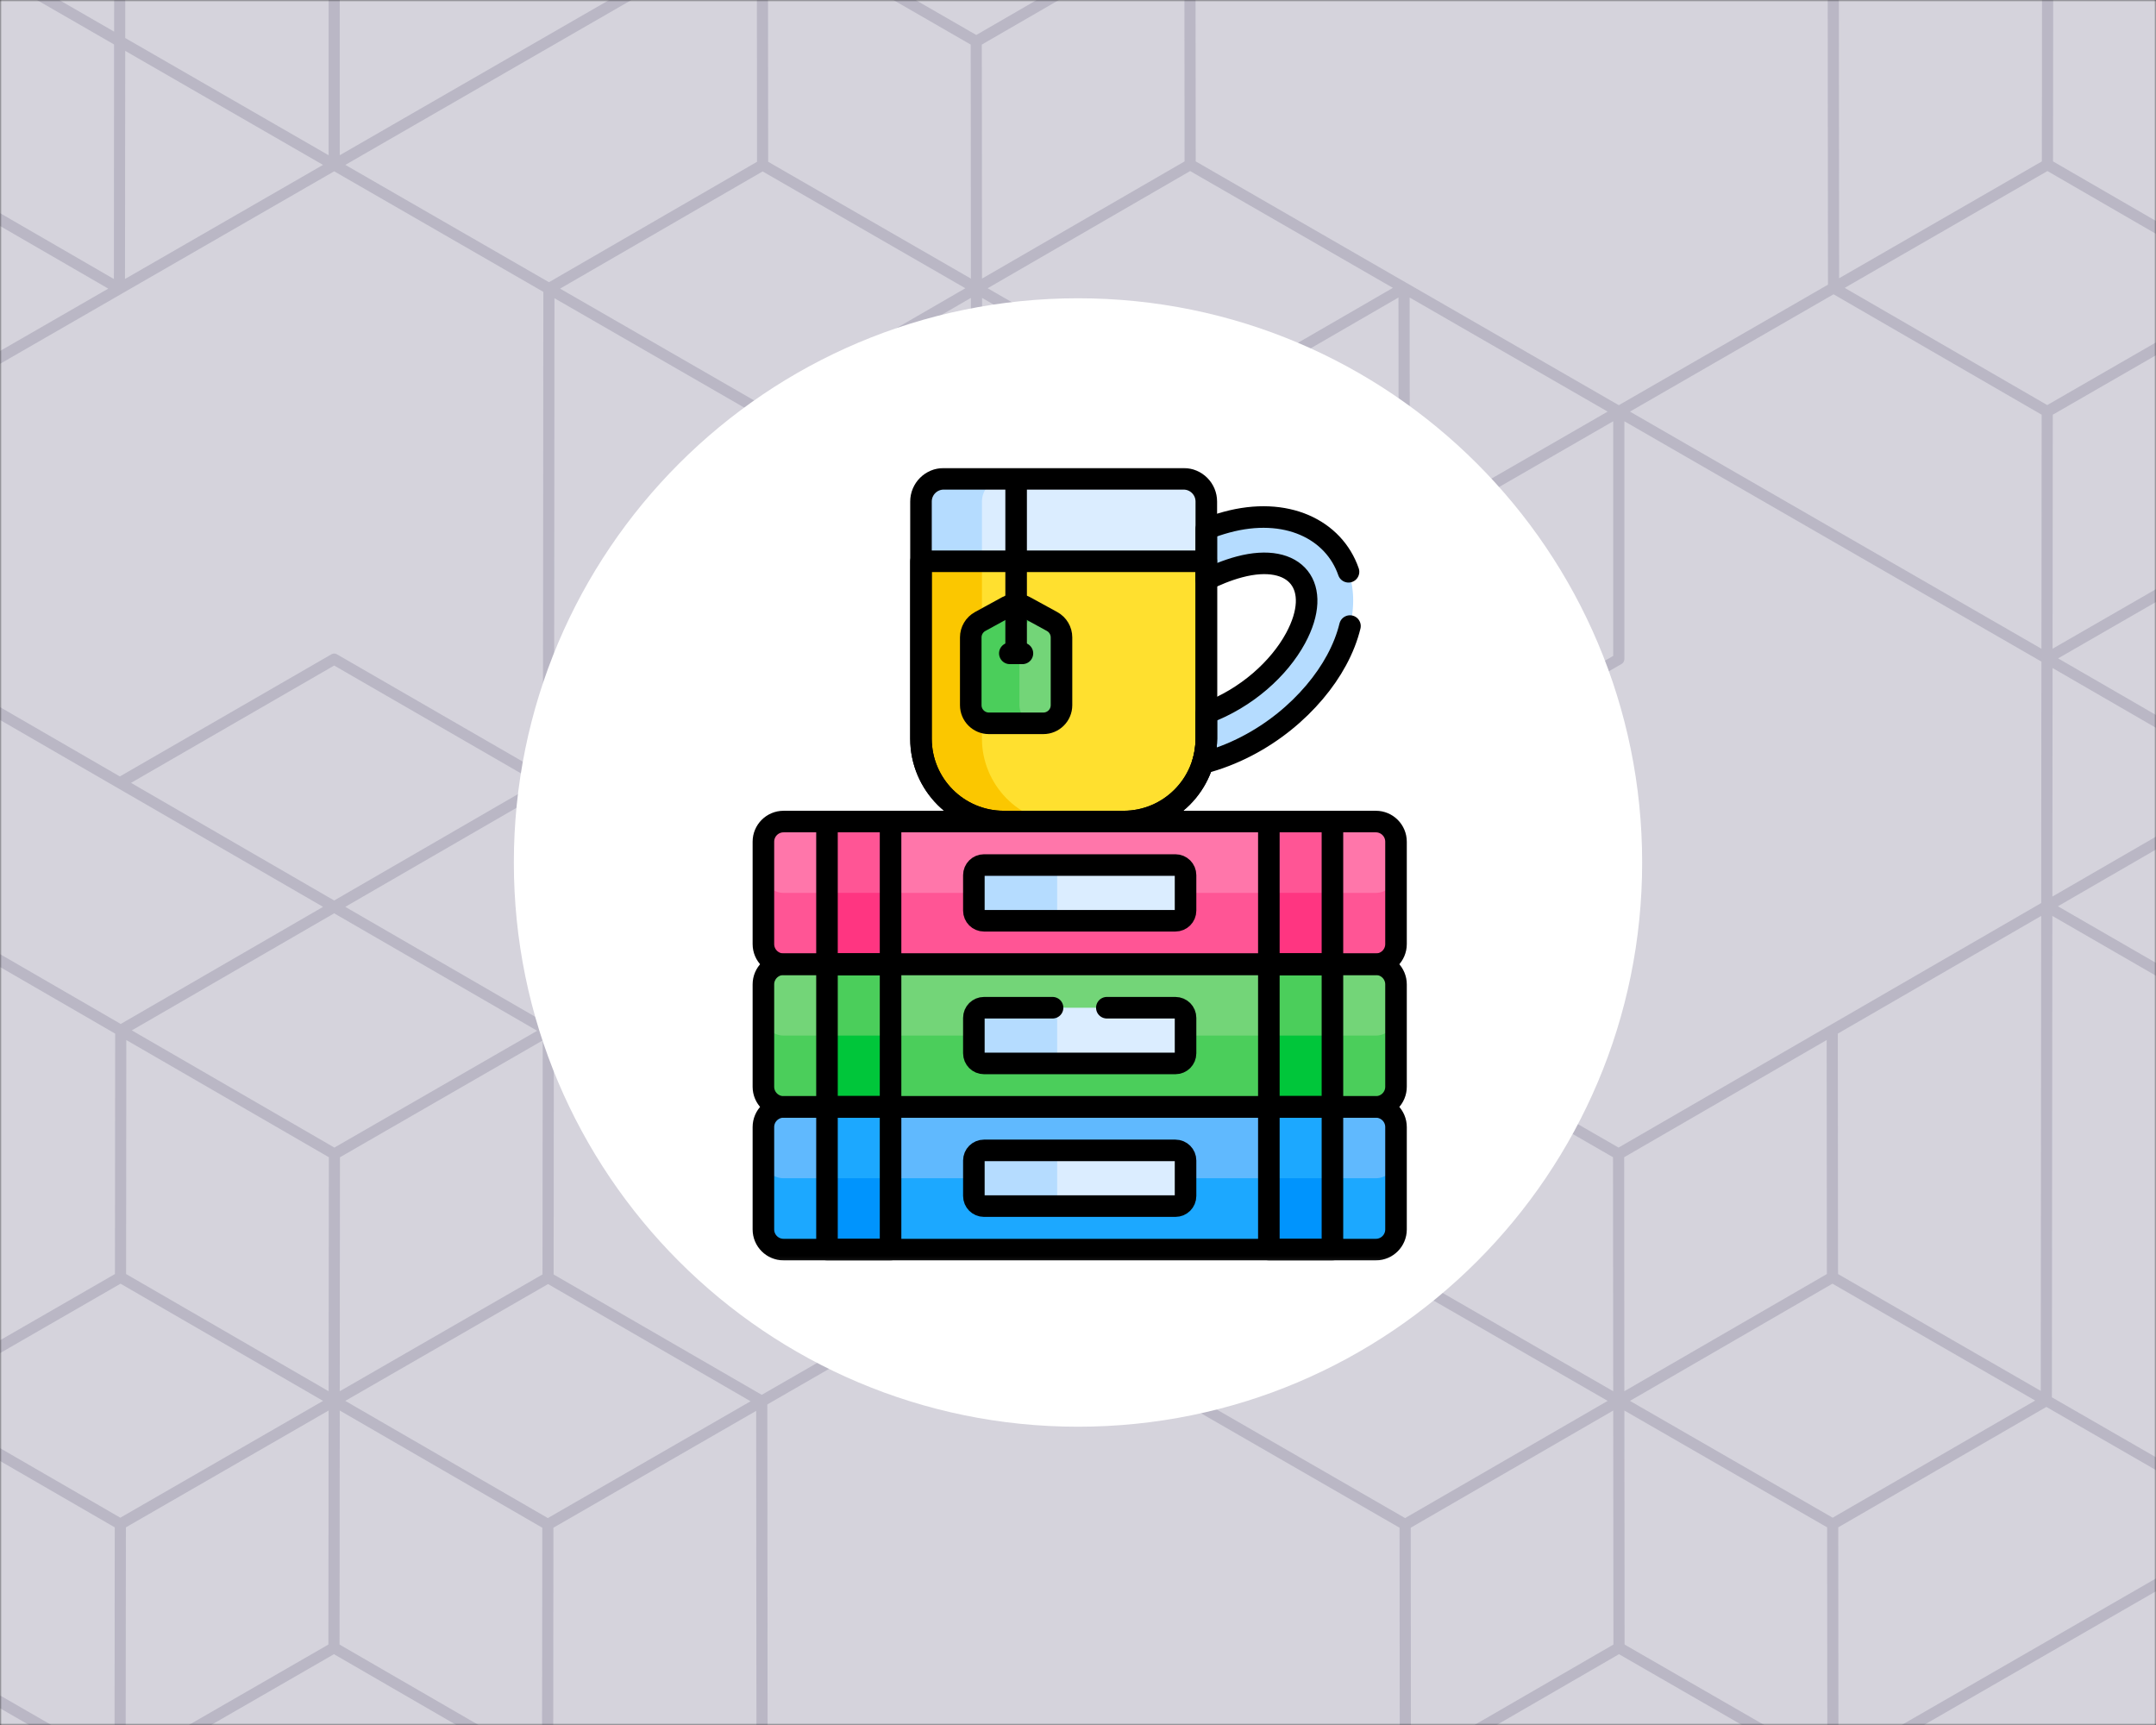 <svg width="600" height="480" viewBox="0 0 600 480" fill="none" xmlns="http://www.w3.org/2000/svg">
<rect x="0" y="0" width="600" height="480" fill="#333333" stroke="none"/>
<g clip-path="url(#clip0_1285_1370)">
<mask id="mask0_1285_1370" style="mask-type:luminance" maskUnits="userSpaceOnUse" x="0" y="0" width="600" height="480">
<path d="M600 0H0V480H600V0Z" fill="white"/>
</mask>
<g mask="url(#mask0_1285_1370)">
<path d="M0 0H600V480H0V0Z" fill="white"/>
<path d="M0 0H600V480H0V0Z" fill="#403A60" fill-opacity="0.22"/>
<mask id="mask1_1285_1370" style="mask-type:luminance" maskUnits="userSpaceOnUse" x="-622" y="-539" width="1430" height="1239">
<path d="M808 -539H-622V699.42H808V-539Z" fill="white"/>
</mask>
<g mask="url(#mask1_1285_1370)">
<path d="M807.93 460.296L808 460.331V319.292L751.68 286.715L808 254.139V250.569L751.446 217.841L808 185.194V181.869C807.965 181.869 807.93 181.869 807.895 181.869C807.872 181.869 807.86 181.869 807.848 181.869C807.802 181.88 807.755 181.892 807.708 181.892C807.65 181.904 807.603 181.915 807.557 181.927C807.51 181.95 807.463 181.962 807.428 181.974C807.37 181.997 807.323 182.02 807.265 182.044C807.253 182.056 807.242 182.056 807.23 182.067L748.355 216.055L690.191 182.417L690.249 115.503L748.903 81.713C748.985 81.678 749.066 81.631 749.125 81.585L808 47.666V-24.779L749.906 -58.312L749.965 -125.518L807.93 -158.911L808 -158.876V-299.904L751.68 -332.492L808 -365.069V-368.651L751.446 -401.367L808 -434.014V-437.339C807.965 -437.339 807.93 -437.339 807.895 -437.339C807.872 -437.339 807.86 -437.339 807.848 -437.339C807.802 -437.327 807.755 -437.316 807.708 -437.304C807.65 -437.292 807.603 -437.292 807.557 -437.281C807.51 -437.269 807.463 -437.246 807.428 -437.222C807.37 -437.211 807.312 -437.187 807.265 -437.152C807.253 -437.152 807.242 -437.141 807.23 -437.141L748.355 -403.141L690.191 -436.802L690.249 -503.705L751.517 -539H744.959L745.134 -538.895L688.709 -506.389L632.342 -538.988L632.354 -539H626.146L569.733 -506.494L513.541 -539H506.984L450.5 -506.447L394.016 -539H387.459L331.267 -506.494L274.854 -539H268.658V-538.988L212.291 -506.389L155.866 -538.895L156.041 -539H149.484L151.21 -537.997L151.094 -404.039L93.77 -437.141C93.758 -437.141 93.747 -437.152 93.724 -437.152C93.677 -437.187 93.63 -437.211 93.572 -437.222C93.525 -437.246 93.49 -437.269 93.443 -437.281C93.397 -437.292 93.338 -437.292 93.292 -437.304C93.245 -437.316 93.198 -437.327 93.152 -437.339C93.105 -437.339 93.047 -437.339 93 -437.339C92.965 -437.339 92.93 -437.339 92.895 -437.339C92.883 -437.339 92.872 -437.339 92.848 -437.339C92.802 -437.327 92.755 -437.316 92.708 -437.304C92.662 -437.292 92.603 -437.292 92.557 -437.281C92.522 -437.269 92.475 -437.246 92.428 -437.222C92.37 -437.211 92.323 -437.187 92.277 -437.152C92.253 -437.152 92.242 -437.141 92.23 -437.141L33.355 -403.141L-24.798 -436.802L-24.739 -503.705L36.516 -539H29.959L30.134 -538.895L-26.291 -506.389L-82.658 -538.988L-82.646 -539H-88.854L-145.267 -506.494L-201.459 -539H-208.016L-264.5 -506.447L-320.984 -539H-327.541L-383.721 -506.494L-440.146 -539H-446.354L-446.342 -538.988L-502.709 -506.389L-559.134 -538.895L-558.959 -539H-565.516L-563.778 -537.997L-563.895 -404.039L-621.23 -437.141C-621.242 -437.141 -621.253 -437.152 -621.265 -437.152C-621.323 -437.187 -621.37 -437.211 -621.428 -437.222C-621.463 -437.246 -621.51 -437.269 -621.557 -437.281C-621.603 -437.292 -621.65 -437.292 -621.697 -437.304C-621.755 -437.316 -621.802 -437.327 -621.848 -437.339C-621.895 -437.339 -621.942 -437.339 -622 -437.339V-434.014L-565.458 -401.367L-622 -368.651V-365.069L-565.505 -332.387L-621.93 -299.869L-622 -299.904V-158.876L-504.436 -90.865L-504.377 -23.682L-620.448 43.198V-22.982C-620.448 -22.994 -620.448 -22.994 -620.448 -22.994C-620.448 -23.122 -620.472 -23.239 -620.495 -23.355C-620.507 -23.39 -620.518 -23.414 -620.53 -23.449C-620.553 -23.53 -620.588 -23.612 -620.623 -23.705C-620.647 -23.729 -620.658 -23.764 -620.682 -23.799C-620.74 -23.88 -620.798 -23.974 -620.88 -24.055C-620.88 -24.067 -620.892 -24.079 -620.903 -24.079C-620.985 -24.172 -621.09 -24.242 -621.195 -24.312C-621.207 -24.324 -621.218 -24.324 -621.23 -24.335L-622 -24.779V47.666L-563.778 81.211L-563.895 215.169L-621.23 182.067C-621.242 182.056 -621.253 182.056 -621.277 182.044C-621.323 182.02 -621.37 181.997 -621.428 181.974C-621.463 181.962 -621.51 181.95 -621.557 181.927C-621.603 181.915 -621.65 181.904 -621.697 181.892C-621.755 181.892 -621.802 181.88 -621.848 181.869C-621.895 181.869 -621.942 181.869 -622 181.869V185.194L-565.458 217.841L-622 250.569V254.139L-565.505 286.82L-621.93 319.327L-622 319.292V460.32L-504.436 528.343L-504.377 595.526L-620.448 662.405V596.214C-620.448 596.086 -620.472 595.969 -620.495 595.852C-620.507 595.829 -620.518 595.794 -620.53 595.759C-620.553 595.677 -620.588 595.596 -620.623 595.514C-620.647 595.479 -620.658 595.444 -620.682 595.421C-620.74 595.316 -620.798 595.234 -620.88 595.152C-620.88 595.141 -620.892 595.141 -620.903 595.129C-620.985 595.036 -621.09 594.966 -621.195 594.896C-621.207 594.896 -621.218 594.884 -621.23 594.872L-622 594.429V666.874L-565.516 699.415H-558.959L-502.767 666.909L-446.354 699.415H-440.146L-383.791 666.804L-327.366 699.31L-327.541 699.415H-320.984L-382.239 664.12L-382.298 597.218L-324.146 563.568L-265.27 597.556C-265.258 597.568 -265.247 597.568 -265.223 597.579C-265.177 597.603 -265.13 597.626 -265.072 597.649C-265.025 597.661 -264.99 597.684 -264.943 597.696C-264.897 597.708 -264.838 597.719 -264.792 597.731C-264.745 597.743 -264.698 597.754 -264.652 597.754C-264.628 597.754 -264.617 597.754 -264.605 597.754C-264.57 597.754 -264.535 597.754 -264.5 597.754C-264.453 597.754 -264.395 597.754 -264.348 597.754C-264.302 597.754 -264.255 597.731 -264.208 597.731C-264.15 597.719 -264.103 597.708 -264.057 597.696C-264.01 597.684 -263.975 597.661 -263.928 597.649C-263.87 597.626 -263.823 597.603 -263.765 597.579C-263.753 597.568 -263.742 597.568 -263.73 597.556L-206.406 564.466L-206.278 698.424L-208.016 699.415H-201.459L-201.634 699.31L-145.209 666.804L-88.842 699.415H-88.854H-82.646L-26.221 666.909L29.959 699.415H36.516L93 666.874L149.484 699.415H156.041L212.233 666.909L268.646 699.415H274.854L331.209 666.804L387.634 699.31L387.459 699.415H394.016L332.761 664.12L332.691 597.218L390.855 563.568L449.73 597.556C449.742 597.568 449.753 597.568 449.765 597.579C449.823 597.603 449.87 597.626 449.928 597.649C449.975 597.661 450.01 597.684 450.057 597.696C450.103 597.708 450.15 597.719 450.208 597.731C450.255 597.743 450.302 597.754 450.348 597.754C450.395 597.754 450.453 597.754 450.5 597.754C450.547 597.754 450.605 597.754 450.652 597.754C450.698 597.754 450.745 597.743 450.792 597.731C450.85 597.719 450.897 597.708 450.943 597.696C450.99 597.684 451.025 597.661 451.072 597.649C451.13 597.626 451.177 597.603 451.223 597.579C451.247 597.568 451.258 597.568 451.27 597.556L508.594 564.466L508.711 698.424L506.984 699.415H513.541L513.366 699.31L569.791 666.804L626.146 699.415H632.354L688.767 666.909L744.959 699.415H751.517L808 666.874V594.429L749.906 560.884L749.965 493.701L807.93 460.296ZM629.25 219.462L685.804 252.179L629.25 284.825L572.696 252.179L629.25 219.462ZM571.156 249.483L571.215 185.883L626.158 217.665L571.156 249.483ZM450.43 319.327L392.465 285.934L392.406 218.739L451.27 184.751C451.282 184.751 451.293 184.739 451.305 184.727C451.41 184.657 451.515 184.587 451.597 184.506C451.609 184.494 451.609 184.471 451.632 184.459C451.702 184.389 451.76 184.296 451.819 184.214C451.842 184.179 451.854 184.144 451.865 184.121C451.912 184.039 451.947 183.946 451.97 183.876C451.982 183.829 451.994 183.806 451.994 183.771C452.029 183.654 452.04 183.549 452.052 183.421C452.052 183.421 452.052 183.421 452.052 183.409V117.218L568.111 184.097L568.053 251.28L450.43 319.327ZM629.25 -399.757L685.804 -367.029L629.25 -334.383L572.696 -367.029L629.25 -399.757ZM571.156 -369.713L571.215 -433.325L626.158 -401.531L571.156 -369.713ZM450.43 -299.869L392.465 -333.274L392.406 -400.469L451.27 -434.457C451.282 -434.457 451.293 -434.469 451.305 -434.48C451.41 -434.539 451.515 -434.62 451.597 -434.702C451.609 -434.725 451.609 -434.737 451.632 -434.737C451.702 -434.819 451.76 -434.9 451.819 -434.994C451.842 -435.029 451.854 -435.052 451.865 -435.099C451.912 -435.169 451.947 -435.25 451.97 -435.344C451.982 -435.367 451.994 -435.402 451.994 -435.437C452.029 -435.554 452.04 -435.659 452.052 -435.775C452.052 -435.787 452.052 -435.799 452.052 -435.799V-501.99L568.111 -435.11L568.053 -367.927L450.43 -299.869ZM149.495 -332.387L93.058 -299.869L36.691 -332.492L93 -365.069L149.495 -332.387ZM96.092 -366.854L151.094 -398.672L151.035 -335.071L96.092 -366.854ZM-441.698 82.891L-385.273 115.398L-385.215 180.515L-441.64 148.009L-441.698 82.891ZM-444.732 148.009L-501.099 180.62L-501.157 115.503L-444.79 82.891L-444.732 148.009ZM-264.5 525.484L-320.809 492.908L-264.43 460.296L-208.005 492.803L-264.5 525.484ZM-206.465 495.486L-206.406 559.099L-261.408 527.281L-206.465 495.486ZM450.5 525.484L394.191 492.908L450.558 460.296L506.995 492.803L450.5 525.484ZM508.535 495.498L508.594 559.099L453.592 527.281L508.535 495.498ZM448.948 387.128L392.523 354.622L392.465 289.504L448.89 322.01L448.948 387.128ZM451.994 322.01L508.349 289.399L508.407 354.517L452.04 387.128L451.994 322.01ZM511.814 77.431L511.697 -54.742L568.298 -21.99L568.239 44.913L511.814 77.431ZM571.401 -20.205L627.757 12.406L627.698 77.524L571.343 44.913L571.401 -20.205ZM508.711 79.216L450.5 112.749L391.625 78.831C391.555 78.784 391.496 78.749 391.426 78.726L332.761 44.913L332.691 -21.99L390.855 -55.64L449.73 -21.652C449.742 -21.64 449.753 -21.64 449.765 -21.628C449.823 -21.605 449.87 -21.582 449.928 -21.558C449.975 -21.547 450.01 -21.523 450.057 -21.512C450.103 -21.5 450.15 -21.488 450.208 -21.477C450.255 -21.465 450.302 -21.465 450.348 -21.453C450.395 -21.453 450.453 -21.453 450.5 -21.453C450.547 -21.453 450.605 -21.453 450.652 -21.453C450.698 -21.465 450.745 -21.465 450.792 -21.477C450.85 -21.488 450.897 -21.5 450.943 -21.512C450.99 -21.523 451.025 -21.547 451.072 -21.558C451.13 -21.582 451.177 -21.605 451.223 -21.628C451.247 -21.64 451.258 -21.64 451.27 -21.652L508.594 -54.753L508.711 79.216ZM448.948 -232.068L392.523 -264.586L392.465 -329.704L448.89 -297.197L448.948 -232.068ZM451.994 -297.197L508.349 -329.809L508.407 -264.679L452.04 -232.068L451.994 -297.197ZM-263.007 -297.197L-206.64 -329.809L-206.581 -264.679L-262.96 -232.068L-263.007 -297.197ZM-266.11 -297.197L-266.04 -232.068L-322.465 -264.586L-322.524 -329.704L-266.11 -297.197ZM-203.548 -331.594L-146.936 -364.345L-147.064 -232.173L-203.489 -264.679L-203.548 -331.594ZM-148.616 -229.501L-204.983 -196.89L-261.408 -229.396L-205.029 -262.008L-148.616 -229.501ZM-206.523 -194.206L-206.465 -129.088L-262.89 -161.595L-262.948 -226.713L-206.523 -194.206ZM-145.512 -227.716L-88.854 -195.058L-203.373 -129.077L-203.431 -194.206L-145.512 -227.716ZM-261.408 -91.927L-206.465 -123.721L-206.406 -60.109L-261.408 -91.927ZM-207.946 -57.425L-264.5 -24.779L-321.054 -57.425L-264.5 -90.153L-207.946 -57.425ZM-203.373 -125.506L-87.302 -192.386L-87.29 -126.195C-87.29 -126.172 -87.29 -126.16 -87.29 -126.148C-87.29 -126.09 -87.278 -126.032 -87.278 -125.973C-87.267 -125.927 -87.267 -125.88 -87.255 -125.833C-87.243 -125.787 -87.22 -125.74 -87.208 -125.693C-87.185 -125.646 -87.173 -125.6 -87.15 -125.553C-87.138 -125.506 -87.115 -125.471 -87.08 -125.425C-87.057 -125.378 -87.033 -125.331 -87.01 -125.296C-86.987 -125.25 -86.952 -125.226 -86.917 -125.18C-86.882 -125.145 -86.847 -125.098 -86.812 -125.075C-86.777 -125.04 -86.742 -125.005 -86.707 -124.993C-86.66 -124.946 -86.613 -124.911 -86.567 -124.876C-86.543 -124.876 -86.532 -124.865 -86.52 -124.853L-27.656 -90.865L-27.715 -23.67L-85.692 9.734L-203.314 -58.324L-203.373 -125.506ZM-261.408 389.812L-205.029 357.2L-148.616 389.718L-204.983 422.318L-261.408 389.812ZM-206.523 425.001L-206.465 490.119L-262.89 457.613L-262.948 392.495L-206.523 425.001ZM94.552 -226.713L150.919 -194.101L150.849 -128.983L94.493 -161.595L94.552 -226.713ZM91.39 -161.595L34.965 -129.088L35.035 -194.206L91.448 -226.713L91.39 -161.595ZM210.436 -226.608L210.553 -94.447L153.952 -127.198L154.011 -194.101L210.436 -226.608ZM210.553 -90.865L210.623 -23.682L94.552 43.198V-22.994C94.552 -23.122 94.528 -23.239 94.505 -23.355C94.493 -23.39 94.482 -23.414 94.47 -23.449C94.447 -23.53 94.412 -23.612 94.377 -23.705C94.353 -23.729 94.342 -23.764 94.319 -23.787C94.26 -23.88 94.202 -23.974 94.109 -24.055C94.109 -24.067 94.109 -24.079 94.109 -24.079C94.015 -24.172 93.91 -24.242 93.805 -24.312C93.793 -24.324 93.782 -24.324 93.77 -24.335L34.906 -58.312L34.965 -125.518L92.942 -158.911L210.553 -90.865ZM-24.494 -157.99L31.873 -125.506L31.756 8.801L-24.623 -23.682L-24.553 -91.763L-24.494 -157.99ZM-27.656 -94.435L-84.198 -127.093V-192.386L-27.598 -159.763L-27.656 -94.435ZM-27.715 -20.1L-27.773 45.018L-84.198 77.524L-84.14 12.406L-27.715 -20.1ZM-87.29 77.524L-143.657 44.913L-143.61 -20.205L-87.232 12.406L-87.29 77.524ZM35.093 354.517L35.151 289.399L91.518 322.01L91.46 387.128L35.093 354.517ZM89.908 389.812L33.483 422.318L-22.884 389.718L33.541 357.2L89.908 389.812ZM94.61 322.022L151.035 289.504L150.977 354.622L94.552 387.128L94.61 322.022ZM36.691 286.715L93 254.139L149.495 286.82L93.058 319.327L36.691 286.715ZM34.848 10.575L34.906 -54.753L91.448 -22.095V43.198L34.848 10.575ZM89.896 45.881L34.79 77.629L34.848 14.156L89.896 45.881ZM210.623 -20.112L210.681 45.018L152.774 78.528L96.104 45.881L210.623 -20.112ZM213.715 -20.1L270.14 12.406L270.198 77.524L213.773 45.018L213.715 -20.1ZM268.658 80.208L212.291 112.819L155.866 80.313L212.233 47.701L268.658 80.208ZM270.268 148.009L213.89 180.62L213.843 115.503L270.198 82.891L270.268 148.009ZM273.36 148.009L273.302 82.891L329.727 115.398L329.785 180.515L273.36 148.009ZM210.798 182.417L154.197 215.157L154.302 82.985L210.739 115.503L210.798 182.417ZM151.094 215.169L93.77 182.067C93.758 182.056 93.735 182.056 93.724 182.044C93.677 182.02 93.63 181.997 93.572 181.974C93.525 181.962 93.49 181.95 93.443 181.927C93.397 181.915 93.338 181.904 93.292 181.892C93.245 181.892 93.198 181.88 93.152 181.869C93.105 181.869 93.047 181.869 93 181.869C92.965 181.869 92.93 181.869 92.895 181.869C92.883 181.869 92.872 181.869 92.848 181.869C92.802 181.88 92.755 181.892 92.708 181.892C92.662 181.904 92.603 181.915 92.557 181.927C92.522 181.95 92.475 181.962 92.428 181.974C92.37 181.997 92.323 182.02 92.277 182.044C92.253 182.056 92.242 182.056 92.23 182.067L33.355 216.055L-24.798 182.417L-24.739 115.503L33.926 81.701C33.996 81.666 34.066 81.631 34.125 81.585L93 47.666L151.21 81.211L151.094 215.169ZM-27.89 180.62L-84.268 148.009L-84.198 82.891L-27.843 115.503L-27.89 180.62ZM149.554 217.841L93 250.569L36.458 217.841L93 185.194L149.554 217.841ZM151.094 220.524L151.035 284.137L96.092 252.342L151.094 220.524ZM33.599 284.93L-82.658 217.665L-26.349 185.089L89.908 252.342L33.599 284.93ZM-29.196 252.179L-85.75 284.825L-142.292 252.179L-85.75 219.462L-29.196 252.179ZM-143.844 249.483L-143.785 185.883L-88.842 217.665L-143.844 249.483ZM-142.234 183.199L-85.808 150.693L-29.441 183.304L-85.75 215.88L-142.234 183.199ZM-143.774 180.515L-143.727 115.398L-87.302 82.891L-87.36 148.009L-143.774 180.515ZM-82.658 80.208L-26.221 47.701L30.134 80.313L-26.291 112.819L-82.658 80.208ZM-24.623 -20.112L31.744 12.371L31.698 77.641L-24.681 45.018L-24.623 -20.112ZM213.656 -89.068L268.658 -57.25L213.715 -25.467L213.656 -89.068ZM215.196 -91.763L271.75 -124.41L328.292 -91.763L271.75 -59.047L215.196 -91.763ZM391.1 -124.515L447.408 -91.927L331.151 -24.674L274.842 -57.25L391.1 -124.515ZM328.059 -22.889L271.692 9.734L215.255 -22.784L271.75 -55.465L328.059 -22.889ZM329.61 -20.205L329.657 44.913L273.29 77.524L273.232 12.406L329.61 -20.205ZM331.209 47.596L387.634 80.103L331.267 112.714L274.854 80.208L331.209 47.596ZM389.186 82.786L389.244 148.044L332.877 180.527L332.819 115.398L389.186 82.786ZM329.785 184.097L329.844 251.28L270.98 285.28C270.957 285.28 270.957 285.292 270.933 285.303C270.887 285.327 270.84 285.362 270.793 285.397C270.758 285.432 270.723 285.455 270.688 285.478C270.653 285.525 270.618 285.56 270.583 285.595C270.548 285.63 270.513 285.677 270.49 285.712C270.467 285.758 270.443 285.793 270.42 285.84C270.385 285.875 270.373 285.922 270.338 285.969C270.327 286.015 270.303 286.062 270.292 286.097C270.28 286.155 270.257 286.202 270.245 286.249C270.233 286.295 270.233 286.342 270.222 286.389C270.21 286.447 270.21 286.505 270.198 286.564C270.198 286.575 270.198 286.599 270.198 286.61V352.801L154.127 285.922L154.186 218.739L271.808 150.693L329.785 184.097ZM329.855 254.862L329.902 320.19L273.302 352.801V287.497L329.855 254.862ZM329.914 323.76L329.96 387.233L274.854 355.485L329.914 323.76ZM268.646 355.485L211.988 388.131L154.069 354.633L154.127 289.492L268.646 355.485ZM208.884 389.917L152.459 422.423L96.092 389.812L152.517 357.305L208.884 389.917ZM210.436 392.588L210.553 524.761L153.952 492.021L154.011 425.106L210.436 392.588ZM150.849 490.224L94.493 457.613L94.552 392.495L150.919 425.106L150.849 490.224ZM34.965 490.119L35.035 425.001L91.448 392.495L91.39 457.613L34.965 490.119ZM31.873 490.131L-24.494 457.648L-24.436 392.39L31.931 425.001L31.873 490.131ZM-27.586 455.863L-82.646 424.15L-27.54 392.39L-27.586 455.863ZM-85.75 422.353L-143.96 388.82L-143.844 254.862L-86.52 287.952C-86.508 287.964 -86.497 287.964 -86.473 287.975C-86.427 287.999 -86.38 288.022 -86.322 288.045C-86.275 288.057 -86.24 288.08 -86.193 288.092C-86.147 288.104 -86.1 288.115 -86.042 288.127C-85.995 288.127 -85.948 288.15 -85.89 288.15C-85.843 288.15 -85.797 288.15 -85.75 288.15C-85.715 288.15 -85.68 288.162 -85.645 288.162C-85.633 288.15 -85.61 288.15 -85.598 288.15C-85.552 288.15 -85.505 288.139 -85.458 288.127C-85.4 288.115 -85.353 288.104 -85.307 288.092C-85.26 288.08 -85.213 288.057 -85.178 288.045C-85.132 288.022 -85.073 287.999 -85.027 287.975C-85.003 287.964 -84.992 287.964 -84.98 287.952L-26.116 253.964L32.048 287.614L31.989 354.517L-26.676 388.318C-26.746 388.353 -26.805 388.388 -26.875 388.435L-85.75 422.353ZM-203.548 287.614L-146.936 254.862L-147.064 387.035L-203.489 354.517L-203.548 287.614ZM-206.581 354.517L-262.96 387.128L-263.007 322.01L-206.64 289.399L-206.581 354.517ZM-266.04 387.128L-322.465 354.622L-322.524 289.504L-266.11 322.022L-266.04 387.128ZM-322.535 285.934L-322.594 218.739L-263.73 184.751C-263.718 184.751 -263.707 184.739 -263.695 184.727C-263.59 184.657 -263.485 184.587 -263.403 184.506C-263.392 184.494 -263.38 184.482 -263.38 184.471C-263.298 184.389 -263.24 184.307 -263.182 184.202C-263.158 184.179 -263.147 184.144 -263.123 184.121C-263.088 184.039 -263.053 183.946 -263.03 183.864C-263.018 183.829 -263.007 183.806 -262.995 183.771C-262.971 183.654 -262.948 183.537 -262.948 183.421C-262.948 183.409 -262.948 183.409 -262.948 183.409V117.218L-146.877 184.097L-146.936 251.28L-264.558 319.327L-322.535 285.934ZM-322.594 215.169L-322.652 149.829L-266.04 117.218V182.511L-322.594 215.169ZM-322.652 146.271L-322.71 82.786L-267.604 114.534L-322.652 146.271ZM-261.396 114.534L-204.726 81.888L-146.819 115.398L-146.877 180.527L-261.396 114.534ZM-201.634 80.103L-145.209 47.596L-88.842 80.208L-145.267 112.714L-201.634 80.103ZM-203.186 77.431L-203.303 -54.742L-146.691 -21.99L-146.761 44.913L-203.186 77.431ZM-82.646 -195.058L-27.54 -226.818L-27.586 -163.333L-82.646 -195.058ZM-24.436 -226.818L31.931 -194.206L31.873 -129.077L-24.494 -161.56L-24.436 -226.818ZM-22.884 -229.501L33.541 -262.008L89.908 -229.396L33.483 -196.89L-22.884 -229.501ZM35.093 -264.679L35.151 -329.809L91.518 -297.197L91.46 -232.068L35.093 -264.679ZM151.035 -329.704L150.977 -264.586L94.552 -232.068L94.61 -297.197L151.035 -329.704ZM152.517 -261.903L208.884 -229.291L152.459 -196.785L96.092 -229.384L152.517 -261.903ZM271.75 -261.938L330.626 -228.019C330.684 -227.973 330.766 -227.938 330.836 -227.903L389.489 -194.101L389.548 -127.198L331.396 -93.549L272.52 -127.537C272.508 -127.537 272.497 -127.548 272.485 -127.56C272.427 -127.583 272.368 -127.607 272.322 -127.618C272.275 -127.642 272.24 -127.665 272.193 -127.677C272.135 -127.688 272.1 -127.7 272.042 -127.712C271.995 -127.712 271.948 -127.723 271.902 -127.735C271.843 -127.735 271.797 -127.735 271.75 -127.735C271.703 -127.735 271.645 -127.735 271.61 -127.735C271.552 -127.723 271.505 -127.712 271.458 -127.712C271.4 -127.7 271.353 -127.688 271.307 -127.677C271.26 -127.665 271.225 -127.642 271.178 -127.618C271.132 -127.607 271.073 -127.583 271.015 -127.56C271.003 -127.548 270.992 -127.537 270.98 -127.537L213.645 -94.447L213.54 -228.393L271.75 -261.938ZM392.593 -194.101L448.948 -226.713L449.007 -161.595L392.651 -128.983L392.593 -194.101ZM389.431 -264.574L333.064 -231.975L333.006 -297.232L389.373 -329.716L389.431 -264.574ZM447.408 -229.384L391.03 -196.785L334.616 -229.291L390.983 -261.903L447.408 -229.384ZM452.052 -226.713L508.477 -194.206L508.535 -129.088L452.11 -161.595L452.052 -226.713ZM506.995 -126.405L450.5 -93.724L394.191 -126.3L450.558 -158.911L506.995 -126.405ZM508.535 -123.721L508.594 -60.109L453.592 -91.927L508.535 -123.721ZM507.042 -57.425L450.5 -24.779L393.958 -57.425L450.5 -90.141L507.042 -57.425ZM447.396 114.534L392.348 146.271L392.29 82.786L447.396 114.534ZM448.948 117.218V182.511L392.406 215.169L392.348 149.829L448.948 117.218ZM389.373 285.922L333.006 318.405L332.877 184.097L389.256 151.614L389.373 285.922ZM389.373 289.492L389.431 354.633L333.064 387.245L333.006 321.975L389.373 289.492ZM447.408 389.812L391.03 422.423L334.616 389.917L390.983 357.305L447.408 389.812ZM448.948 392.495L449.007 457.613L392.651 490.224L392.593 425.106L448.948 392.495ZM452.052 392.495L508.477 425.001L508.535 490.119L452.11 457.613L452.052 392.495ZM331.396 525.659L272.52 491.671C272.508 491.659 272.497 491.659 272.473 491.648C272.427 491.624 272.368 491.601 272.322 491.578C272.275 491.566 272.24 491.543 272.193 491.531C272.135 491.519 272.1 491.508 272.042 491.496C271.995 491.484 271.948 491.473 271.902 491.473C271.843 491.473 271.797 491.473 271.75 491.473C271.703 491.473 271.645 491.473 271.61 491.473C271.552 491.473 271.505 491.484 271.458 491.496C271.4 491.508 271.353 491.519 271.307 491.531C271.26 491.543 271.225 491.566 271.178 491.578C271.132 491.601 271.073 491.624 271.027 491.648C271.003 491.659 270.992 491.659 270.98 491.671L213.645 524.772L213.54 390.803L271.75 357.258L330.626 391.188C330.684 391.235 330.766 391.27 330.836 391.305L389.489 425.106L389.548 492.021L331.396 525.659ZM328.292 527.444L271.75 560.161L215.196 527.444L271.75 494.798L328.292 527.444ZM268.658 561.958L213.715 593.741L213.656 530.14L268.658 561.958ZM210.623 595.526L94.552 662.405V596.214C94.552 596.086 94.528 595.969 94.505 595.852C94.493 595.829 94.482 595.794 94.47 595.759C94.447 595.677 94.412 595.584 94.377 595.502C94.353 595.479 94.342 595.444 94.319 595.421C94.26 595.316 94.202 595.222 94.109 595.141C94.109 595.141 94.109 595.141 94.109 595.129C94.015 595.036 93.91 594.966 93.805 594.896C93.793 594.896 93.782 594.884 93.77 594.872L34.906 560.884L34.965 493.701L92.942 460.296L210.553 528.343L210.623 595.526ZM91.448 662.405L34.848 629.794L34.906 564.466L91.448 597.113V662.405ZM31.756 628.009L-24.623 595.526L-24.553 527.444L-24.494 461.218L31.873 493.701L31.756 628.009ZM-27.656 524.772L-84.198 492.114V426.822L-27.598 459.433L-27.656 524.772ZM-203.373 490.131L-203.431 425.001L-145.512 391.492L-88.854 424.15L-203.373 490.131ZM-322.349 490.224L-322.407 425.106L-266.04 392.495L-265.982 457.613L-322.349 490.224ZM-323.959 422.423L-380.384 389.917L-324.017 357.305L-267.592 389.812L-323.959 422.423ZM-381.936 387.245L-381.994 321.975L-325.627 289.492L-325.569 354.633L-381.936 387.245ZM-385.028 387.233L-440.146 355.485L-385.086 323.76L-385.028 387.233ZM-441.698 352.801V287.509L-385.156 254.862L-385.098 320.19L-441.698 352.801ZM-382.053 252.179L-382.111 184.097L-325.744 151.614L-325.627 285.922L-381.994 318.405L-382.053 252.179ZM-382.123 180.527L-382.181 115.398L-325.802 82.786L-325.756 148.044L-382.123 180.527ZM-440.146 80.208L-383.791 47.596L-327.366 80.103L-383.721 112.714L-440.146 80.208ZM-441.757 12.406L-385.401 -20.205L-385.343 44.913L-441.698 77.524L-441.757 12.406ZM-444.86 12.406L-444.802 77.524L-501.227 45.018L-501.285 -20.1L-444.86 12.406ZM-382.298 -21.99L-324.146 -55.64L-265.27 -21.652C-265.258 -21.64 -265.247 -21.64 -265.223 -21.628C-265.177 -21.605 -265.13 -21.582 -265.072 -21.558C-265.025 -21.547 -264.99 -21.523 -264.943 -21.512C-264.897 -21.5 -264.838 -21.488 -264.792 -21.477C-264.745 -21.465 -264.698 -21.465 -264.652 -21.453C-264.628 -21.453 -264.617 -21.453 -264.605 -21.453C-264.57 -21.442 -264.535 -21.453 -264.5 -21.453C-264.453 -21.453 -264.395 -21.453 -264.348 -21.453C-264.302 -21.465 -264.255 -21.465 -264.208 -21.477C-264.15 -21.488 -264.103 -21.5 -264.057 -21.512C-264.01 -21.523 -263.975 -21.547 -263.928 -21.558C-263.87 -21.582 -263.823 -21.605 -263.765 -21.628C-263.753 -21.64 -263.742 -21.64 -263.73 -21.652L-206.406 -54.753L-206.278 79.216L-264.5 112.749L-323.375 78.831C-323.434 78.784 -323.504 78.749 -323.574 78.714L-382.239 44.913L-382.298 -21.99ZM-383.849 -24.674L-440.158 -57.25L-323.901 -124.515L-267.592 -91.927L-383.849 -24.674ZM-320.809 -126.3L-264.43 -158.911L-208.005 -126.405L-264.5 -93.724L-320.809 -126.3ZM-322.349 -128.983L-322.407 -194.101L-266.04 -226.713L-265.982 -161.595L-322.349 -128.983ZM-323.959 -196.785L-380.384 -229.291L-324.017 -261.903L-267.592 -229.384L-323.959 -196.785ZM-381.936 -231.975L-381.994 -297.232L-325.627 -329.716L-325.569 -264.574L-381.936 -231.975ZM-385.028 -231.975L-440.146 -263.723L-385.086 -295.447L-385.028 -231.975ZM-441.698 -266.406V-331.699L-385.156 -364.345L-385.098 -299.018L-441.698 -266.406ZM-382.053 -367.029V-367.041L-382.111 -435.11L-325.744 -467.593L-325.627 -333.286L-381.994 -300.803L-382.053 -367.029ZM-322.652 -469.367L-266.04 -501.99V-436.685L-322.594 -404.039L-322.652 -469.367ZM-262.948 -501.99L-146.877 -435.11L-146.936 -367.927L-264.558 -299.869L-322.535 -333.274L-322.594 -400.469L-263.73 -434.457C-263.718 -434.457 -263.707 -434.469 -263.695 -434.48C-263.59 -434.539 -263.485 -434.62 -263.403 -434.714C-263.392 -434.714 -263.38 -434.725 -263.38 -434.737C-263.298 -434.807 -263.24 -434.9 -263.182 -434.994C-263.158 -435.029 -263.147 -435.052 -263.123 -435.087C-263.088 -435.169 -263.053 -435.262 -263.03 -435.344C-263.018 -435.367 -263.007 -435.402 -262.995 -435.437C-262.971 -435.554 -262.948 -435.67 -262.948 -435.799V-501.99ZM-143.785 -433.325L-88.842 -401.531L-143.844 -369.713L-143.785 -433.325ZM-85.75 -399.757L-29.196 -367.029L-85.75 -334.383L-142.292 -367.029L-85.75 -399.757ZM-26.116 -365.244L32.048 -331.594L31.989 -264.679L-26.676 -230.89C-26.746 -230.855 -26.805 -230.82 -26.875 -230.773L-85.75 -196.843L-143.96 -230.388L-143.844 -364.345L-86.52 -331.256C-86.508 -331.244 -86.497 -331.244 -86.473 -331.232C-86.427 -331.209 -86.38 -331.186 -86.322 -331.162C-86.275 -331.139 -86.24 -331.127 -86.193 -331.116C-86.147 -331.104 -86.1 -331.092 -86.042 -331.081C-85.995 -331.069 -85.948 -331.069 -85.89 -331.057C-85.843 -331.057 -85.797 -331.057 -85.75 -331.057C-85.715 -331.057 -85.68 -331.046 -85.645 -331.057C-85.633 -331.057 -85.61 -331.057 -85.598 -331.057C-85.552 -331.069 -85.505 -331.069 -85.458 -331.081C-85.4 -331.092 -85.353 -331.104 -85.307 -331.116C-85.26 -331.127 -85.213 -331.139 -85.178 -331.162C-85.132 -331.186 -85.073 -331.209 -85.015 -331.232C-85.003 -331.244 -84.992 -331.244 -84.98 -331.256L-26.116 -365.244ZM154.127 -329.716L268.658 -263.723L211.988 -231.076L154.069 -264.574L154.127 -329.716ZM274.854 -263.723L329.914 -295.447L329.96 -231.975L274.854 -263.723ZM273.302 -266.406V-331.699L329.855 -364.345L329.902 -299.018L273.302 -266.406ZM332.877 -435.11L389.256 -467.593L389.373 -333.286L333.006 -300.803L332.877 -435.11ZM392.348 -469.367L448.948 -501.99V-436.685L392.406 -404.039L392.348 -469.367ZM568.053 -364.345L567.936 -232.173L511.511 -264.679L511.452 -331.594L568.053 -364.345ZM566.384 -229.501L510.017 -196.89L453.592 -229.396L509.959 -262.008L566.384 -229.501ZM569.488 -227.716L626.146 -195.058L511.627 -129.077L511.569 -194.206L569.488 -227.716ZM632.354 -195.058L687.461 -226.818L687.414 -163.333L632.354 -195.058ZM687.402 -159.763L687.344 -94.447L630.79 -127.093L630.802 -192.386L687.402 -159.763ZM687.344 -90.865L687.286 -23.67L629.32 9.734L511.686 -58.324L511.627 -125.506L627.698 -192.386V-126.195C627.698 -126.172 627.698 -126.16 627.698 -126.148C627.71 -126.09 627.71 -126.032 627.722 -125.962C627.733 -125.927 627.733 -125.88 627.745 -125.845C627.757 -125.787 627.768 -125.74 627.792 -125.681C627.815 -125.635 627.827 -125.6 627.838 -125.553C627.862 -125.506 627.897 -125.46 627.92 -125.413C627.943 -125.378 627.967 -125.331 627.99 -125.296C628.013 -125.25 628.06 -125.215 628.083 -125.18C628.118 -125.145 628.153 -125.098 628.188 -125.075C628.223 -125.04 628.258 -125.005 628.305 -124.981C628.34 -124.946 628.387 -124.911 628.433 -124.876C628.457 -124.876 628.457 -124.865 628.468 -124.853L687.344 -90.865ZM687.274 -20.1L687.227 45.018L630.802 77.524L630.849 12.406L687.274 -20.1ZM626.146 80.208L569.733 112.714L513.366 80.103L569.791 47.596L626.146 80.208ZM627.698 82.891L627.64 148.009L571.215 180.515L571.273 115.398L627.698 82.891ZM568.123 180.527L453.604 114.534L510.262 81.888L568.181 115.398L568.123 180.527ZM568.053 254.862L567.936 387.035L511.511 354.517L511.452 287.614L568.053 254.862ZM566.384 389.718L510.017 422.318L453.604 389.812L509.959 357.2L566.384 389.718ZM569.488 391.492L626.146 424.15L511.627 490.131L511.569 425.001L569.488 391.492ZM632.354 424.15L687.461 392.39L687.414 455.863L632.354 424.15ZM687.402 459.433L687.344 524.772L630.79 492.126L630.802 426.822L687.402 459.433ZM690.564 392.39L746.931 425.001L746.873 490.131L690.494 457.648L690.564 392.39ZM746.744 628.009L690.377 595.526L690.436 527.444L690.494 461.218L746.873 493.701L746.744 628.009ZM806.448 662.405L749.836 629.794L749.906 564.466L806.448 597.113V662.405ZM749.79 696.837L749.836 633.364L804.896 665.077L749.79 696.837ZM690.319 664.225L690.377 599.096L746.744 631.579L746.686 696.837L690.319 664.225ZM630.802 696.743L630.849 631.614L687.274 599.108L687.227 664.225L630.802 696.743ZM571.343 664.12L571.401 599.003L627.757 631.614L627.698 696.732L571.343 664.12ZM511.697 564.466L568.298 597.218L568.239 664.12L511.814 696.638L511.697 564.466ZM511.686 560.884L511.627 493.701L627.698 426.822V493.013C627.698 493.024 627.698 493.036 627.698 493.048C627.71 493.118 627.71 493.188 627.722 493.258C627.733 493.293 627.733 493.328 627.745 493.363C627.757 493.421 627.768 493.468 627.792 493.538C627.815 493.573 627.827 493.608 627.838 493.643C627.862 493.701 627.897 493.748 627.92 493.795C627.943 493.841 627.967 493.876 627.99 493.911C628.013 493.946 628.06 493.993 628.083 494.028C628.118 494.075 628.153 494.098 628.188 494.133C628.223 494.168 628.258 494.203 628.305 494.226C628.34 494.261 628.387 494.296 628.433 494.32C628.445 494.331 628.457 494.343 628.468 494.355L687.344 528.343L687.286 595.526L629.32 628.93L511.686 560.884ZM393.958 561.783L450.5 529.066L507.042 561.783L450.5 594.429L393.958 561.783ZM331.151 594.534L274.842 561.958L391.1 494.693L447.408 527.281L331.151 594.534ZM271.692 628.93L215.266 596.424L271.75 563.743L328.059 596.319L271.692 628.93ZM273.29 696.732L273.232 631.614L329.61 599.003L329.657 664.12L273.29 696.732ZM213.773 664.225L213.715 599.108L270.14 631.614L270.198 696.743L213.773 664.225ZM96.104 665.089L210.623 599.096L210.681 664.225L152.774 697.735L96.104 665.089ZM34.79 696.837L34.848 633.364L89.896 665.077L34.79 696.837ZM-24.681 664.225L-24.623 599.096L31.744 631.579L31.698 696.837L-24.681 664.225ZM-84.198 696.743L-84.14 631.614L-27.715 599.108L-27.773 664.225L-84.198 696.743ZM-143.657 664.12L-143.61 599.003L-87.232 631.614L-87.29 696.732L-143.657 664.12ZM-203.303 564.466L-146.691 597.218L-146.761 664.12L-203.186 696.638L-203.303 564.466ZM-203.314 560.884L-203.373 493.701L-87.302 426.822L-87.29 493.013C-87.29 493.024 -87.29 493.048 -87.29 493.059C-87.29 493.118 -87.278 493.176 -87.278 493.234C-87.267 493.281 -87.267 493.328 -87.255 493.375C-87.243 493.421 -87.22 493.468 -87.208 493.515C-87.185 493.561 -87.173 493.608 -87.15 493.655C-87.138 493.701 -87.115 493.736 -87.092 493.783C-87.057 493.83 -87.033 493.876 -87.01 493.911C-86.987 493.946 -86.952 493.981 -86.917 494.016C-86.882 494.063 -86.847 494.098 -86.812 494.145C-86.777 494.168 -86.742 494.191 -86.707 494.226C-86.66 494.261 -86.613 494.296 -86.567 494.32C-86.543 494.331 -86.532 494.343 -86.52 494.355L-27.656 528.343L-27.715 595.526L-85.692 628.93L-203.314 560.884ZM-321.054 561.783L-264.5 529.066L-207.946 561.783L-264.5 594.429L-321.054 561.783ZM-383.849 594.534L-440.158 561.958L-323.901 494.693L-267.592 527.281L-383.849 594.534ZM-441.698 696.732L-441.757 631.614L-385.401 599.003L-385.343 664.12L-441.698 696.732ZM-501.227 664.225L-501.285 599.108L-444.86 631.614L-444.802 696.743L-501.227 664.225ZM-504.377 599.096L-504.319 664.225L-562.226 697.735L-618.896 665.089L-504.377 599.096ZM-443.25 563.743L-386.941 596.319L-443.308 628.93L-499.734 596.424L-443.25 563.743ZM-501.344 530.14L-446.342 561.958L-501.285 593.741L-501.344 530.14ZM-499.792 527.444L-443.25 494.798L-386.696 527.444L-443.25 560.161L-499.792 527.444ZM-501.344 524.772L-501.46 390.803L-443.25 357.27L-384.374 391.188C-384.316 391.235 -384.246 391.27 -384.176 391.305L-325.511 425.106L-325.452 492.021L-383.604 525.659L-442.468 491.671C-442.492 491.659 -442.503 491.659 -442.515 491.648C-442.573 491.624 -442.62 491.601 -442.678 491.578C-442.713 491.566 -442.76 491.543 -442.807 491.531C-442.853 491.519 -442.9 491.508 -442.958 491.496C-443.005 491.484 -443.052 491.473 -443.098 491.473C-443.11 491.473 -443.133 491.473 -443.133 491.461C-443.18 491.461 -443.215 491.473 -443.25 491.473C-443.297 491.473 -443.343 491.473 -443.39 491.473C-443.448 491.473 -443.495 491.496 -443.542 491.496C-443.6 491.508 -443.647 491.519 -443.693 491.531C-443.74 491.543 -443.775 491.566 -443.822 491.589C-443.88 491.601 -443.927 491.624 -443.973 491.648C-443.997 491.659 -444.008 491.659 -444.02 491.671L-501.344 524.772ZM-561.048 492.021L-560.989 425.106L-504.552 392.588L-504.436 524.761L-561.048 492.021ZM-620.46 392.495L-564.081 425.106L-564.14 490.224L-620.507 457.613L-620.46 392.495ZM-618.896 389.812L-562.483 357.305L-506.116 389.917L-562.541 422.423L-618.896 389.812ZM-563.965 289.504L-564.023 354.622L-620.448 387.128L-620.39 322.022L-563.965 289.504ZM-560.873 289.492L-446.354 355.485L-503.012 388.131L-560.931 354.633L-560.873 289.492ZM-563.906 220.524L-563.965 284.137L-618.908 252.342L-563.906 220.524ZM-443.192 150.693L-385.215 184.097L-385.156 251.28L-444.02 285.28C-444.043 285.28 -444.055 285.292 -444.055 285.303C-444.113 285.327 -444.16 285.362 -444.207 285.397C-444.242 285.432 -444.277 285.455 -444.312 285.478C-444.347 285.525 -444.37 285.56 -444.405 285.595C-444.452 285.63 -444.475 285.677 -444.51 285.712C-444.533 285.758 -444.557 285.793 -444.58 285.84C-444.603 285.875 -444.638 285.922 -444.662 285.969C-444.673 286.015 -444.697 286.062 -444.697 286.097C-444.72 286.155 -444.743 286.202 -444.755 286.26C-444.755 286.295 -444.767 286.342 -444.767 286.389C-444.778 286.447 -444.79 286.505 -444.79 286.564C-444.79 286.575 -444.802 286.599 -444.802 286.61V352.801L-560.873 285.922L-560.814 218.739L-443.192 150.693ZM-560.686 82.985L-504.261 115.503L-504.191 182.417L-560.803 215.157L-560.686 82.985ZM-559.134 80.313L-502.767 47.701L-446.342 80.208L-502.709 112.819L-559.134 80.313ZM-504.377 -20.112L-504.319 45.018L-562.226 78.528L-618.896 45.881L-504.377 -20.112ZM-443.25 -55.465L-386.941 -22.889L-443.308 9.734L-499.734 -22.784L-443.25 -55.465ZM-501.344 -89.068L-446.342 -57.25L-501.285 -25.467L-501.344 -89.068ZM-499.792 -91.763L-443.25 -124.41L-386.696 -91.763L-443.25 -59.047L-499.792 -91.763ZM-501.344 -94.435L-501.46 -228.393L-443.25 -261.938L-384.374 -228.019C-384.316 -227.973 -384.246 -227.938 -384.176 -227.903L-325.511 -194.101L-325.452 -127.198L-383.604 -93.549L-442.468 -127.537C-442.492 -127.537 -442.503 -127.548 -442.515 -127.56C-442.573 -127.583 -442.62 -127.607 -442.678 -127.618C-442.725 -127.642 -442.76 -127.665 -442.807 -127.677C-442.853 -127.688 -442.9 -127.7 -442.958 -127.712C-443.005 -127.712 -443.052 -127.723 -443.098 -127.735C-443.11 -127.735 -443.133 -127.735 -443.133 -127.735C-443.18 -127.735 -443.215 -127.735 -443.25 -127.735C-443.297 -127.735 -443.343 -127.735 -443.39 -127.735C-443.448 -127.723 -443.495 -127.712 -443.542 -127.712C-443.6 -127.7 -443.647 -127.688 -443.693 -127.677C-443.74 -127.665 -443.775 -127.642 -443.822 -127.618C-443.88 -127.607 -443.927 -127.583 -443.973 -127.56C-443.997 -127.548 -444.008 -127.537 -444.02 -127.537L-501.344 -94.435ZM-561.048 -127.198L-560.989 -194.101L-504.552 -226.608L-504.436 -94.447L-561.048 -127.198ZM-620.46 -226.713L-564.081 -194.101L-564.14 -128.983L-620.507 -161.595L-620.46 -226.713ZM-618.896 -229.384L-562.483 -261.903L-506.116 -229.291L-562.541 -196.785L-618.896 -229.384ZM-563.965 -329.704L-564.023 -264.586L-620.448 -232.068L-620.39 -297.197L-563.965 -329.704ZM-560.873 -329.716L-446.354 -263.723L-503.012 -231.076L-560.931 -264.574L-560.873 -329.716ZM-563.906 -398.672L-563.965 -335.071L-618.908 -366.854L-563.906 -398.672ZM-443.192 -468.515L-385.215 -435.122L-385.156 -367.916L-444.02 -333.939C-444.032 -333.928 -444.043 -333.916 -444.055 -333.916C-444.113 -333.881 -444.16 -333.834 -444.207 -333.811C-444.242 -333.776 -444.277 -333.741 -444.312 -333.718C-444.347 -333.683 -444.382 -333.648 -444.417 -333.601C-444.452 -333.566 -444.475 -333.531 -444.51 -333.496C-444.533 -333.449 -444.557 -333.403 -444.592 -333.356C-444.603 -333.321 -444.638 -333.286 -444.65 -333.239C-444.673 -333.192 -444.697 -333.146 -444.708 -333.099C-444.72 -333.052 -444.743 -332.994 -444.755 -332.947C-444.755 -332.912 -444.767 -332.866 -444.778 -332.819C-444.778 -332.749 -444.79 -332.702 -444.79 -332.644C-444.79 -332.621 -444.802 -332.609 -444.802 -332.597V-266.406L-560.873 -333.286L-560.814 -400.469L-443.192 -468.515ZM-504.261 -503.705L-504.191 -436.802L-560.803 -404.051L-560.686 -536.223L-504.261 -503.705ZM-444.79 -536.316L-444.732 -471.199L-501.099 -438.587L-501.157 -503.705L-444.79 -536.316ZM-385.273 -503.81L-385.215 -438.692L-441.64 -471.199L-441.698 -536.316L-385.273 -503.81ZM-325.802 -536.421L-325.756 -471.164L-382.123 -438.681L-382.181 -503.81L-325.802 -536.421ZM-267.604 -504.673L-322.652 -472.937L-322.71 -536.421L-267.604 -504.673ZM-146.819 -503.81L-146.877 -438.681L-261.396 -504.673L-204.726 -537.32L-146.819 -503.81ZM-87.302 -536.316L-87.36 -471.199L-143.774 -438.692L-143.727 -503.81L-87.302 -536.316ZM-27.89 -438.587L-84.268 -471.199L-84.198 -536.316L-27.843 -503.705L-27.89 -438.587ZM-29.43 -435.904L-85.75 -403.327L-142.234 -436.009L-85.808 -468.515L-29.43 -435.904ZM89.908 -366.854L33.599 -334.278L-82.658 -401.531L-26.349 -434.119L89.908 -366.854ZM149.554 -401.367L93 -368.651L36.446 -401.367L93 -434.014L149.554 -401.367ZM271.808 -468.515L329.785 -435.122L329.844 -367.916L270.98 -333.939C270.957 -333.928 270.957 -333.916 270.933 -333.916C270.887 -333.881 270.84 -333.834 270.793 -333.799C270.758 -333.776 270.723 -333.753 270.688 -333.718C270.653 -333.683 270.618 -333.648 270.583 -333.601C270.548 -333.566 270.513 -333.531 270.49 -333.496C270.467 -333.449 270.432 -333.403 270.408 -333.356C270.385 -333.321 270.373 -333.286 270.338 -333.239C270.327 -333.192 270.303 -333.134 270.292 -333.087C270.28 -333.052 270.257 -332.994 270.245 -332.959C270.233 -332.912 270.233 -332.854 270.222 -332.819C270.21 -332.749 270.21 -332.702 270.198 -332.644C270.198 -332.621 270.198 -332.609 270.198 -332.597V-266.406L154.127 -333.286L154.186 -400.469L271.808 -468.515ZM210.739 -503.705L210.798 -436.802L154.197 -404.051L154.302 -536.223L210.739 -503.705ZM270.198 -536.316L270.268 -471.199L213.89 -438.587L213.843 -503.705L270.198 -536.316ZM329.727 -503.81L329.785 -438.692L273.36 -471.199L273.302 -536.316L329.727 -503.81ZM389.186 -536.421L389.244 -471.164L332.877 -438.681L332.819 -503.81L389.186 -536.421ZM447.396 -504.673L392.348 -472.937L392.29 -536.421L447.396 -504.673ZM568.181 -503.81L568.123 -438.681L453.604 -504.673L510.262 -537.32L568.181 -503.81ZM627.698 -536.316L627.64 -471.199L571.215 -438.692L571.273 -503.81L627.698 -536.316ZM687.099 -438.587L630.732 -471.199L630.79 -536.316L687.169 -503.705L687.099 -438.587ZM685.559 -435.904L629.25 -403.327L572.755 -436.009L629.18 -468.515L685.559 -435.904ZM748.588 -334.278L632.342 -401.531L688.662 -434.119L804.908 -366.854L748.588 -334.278ZM747.048 -331.594L746.989 -264.679L688.336 -230.89C688.254 -230.855 688.184 -230.82 688.126 -230.773L629.25 -196.843L571.028 -230.388L571.156 -364.345L628.468 -331.256C628.492 -331.244 628.503 -331.244 628.515 -331.232C628.573 -331.209 628.62 -331.186 628.678 -331.162C628.713 -331.139 628.76 -331.127 628.807 -331.116C628.853 -331.104 628.9 -331.092 628.958 -331.081C628.993 -331.069 629.052 -331.069 629.098 -331.057C629.145 -331.057 629.203 -331.057 629.25 -331.057C629.297 -331.057 629.343 -331.057 629.39 -331.057C629.448 -331.069 629.495 -331.069 629.542 -331.081C629.6 -331.092 629.647 -331.104 629.693 -331.116C629.74 -331.127 629.787 -331.139 629.822 -331.162C629.868 -331.186 629.927 -331.209 629.973 -331.232C629.997 -331.244 630.008 -331.244 630.02 -331.256L688.884 -365.244L747.048 -331.594ZM806.46 -232.068L750.081 -264.679L750.151 -329.809L806.507 -297.197L806.46 -232.068ZM804.908 -229.396L748.483 -196.89L692.104 -229.501L748.541 -262.008L804.908 -229.396ZM749.965 -129.088L750.023 -194.206L806.448 -226.713L806.39 -161.595L749.965 -129.088ZM746.873 -129.077L690.494 -161.56L690.564 -226.818L746.931 -194.206L746.873 -129.077ZM746.744 8.801L690.377 -23.682L690.436 -91.763L690.494 -157.99L746.873 -125.506L746.744 8.801ZM806.448 43.198L749.836 10.575L749.906 -54.753L806.448 -22.095V43.198ZM749.79 77.629L749.836 14.156L804.896 45.881L749.79 77.629ZM746.686 77.641L690.319 45.018L690.377 -20.112L746.744 12.371L746.686 77.641ZM688.709 112.819L632.342 80.208L688.767 47.701L745.134 80.313L688.709 112.819ZM687.099 180.62L630.732 148.009L630.79 82.891L687.169 115.503L687.099 180.62ZM685.559 183.304L629.25 215.88L572.755 183.199L629.18 150.693L685.559 183.304ZM748.588 284.93L632.342 217.665L688.662 185.089L804.908 252.342L748.588 284.93ZM747.048 287.614L746.989 354.517L688.336 388.318C688.254 388.353 688.184 388.388 688.126 388.435L629.25 422.353L571.028 388.82L571.156 254.862L628.468 287.952C628.492 287.964 628.503 287.964 628.515 287.975C628.573 287.999 628.62 288.022 628.678 288.045C628.713 288.057 628.76 288.08 628.807 288.092C628.853 288.104 628.9 288.115 628.958 288.127C628.993 288.127 629.052 288.15 629.098 288.15C629.145 288.15 629.203 288.15 629.25 288.15C629.297 288.15 629.343 288.15 629.39 288.15C629.448 288.15 629.495 288.127 629.553 288.127C629.6 288.115 629.647 288.104 629.693 288.092C629.74 288.08 629.787 288.057 629.822 288.045C629.88 288.022 629.927 287.999 629.973 287.975C629.997 287.964 630.008 287.964 630.02 287.952L688.884 253.964L747.048 287.614ZM806.46 387.128L750.081 354.517L750.151 289.399L806.507 322.01L806.46 387.128ZM804.908 389.812L748.483 422.318L692.116 389.718L748.541 357.2L804.908 389.812ZM806.39 457.613L749.965 490.119L750.023 425.001L806.448 392.495L806.39 457.613Z" fill="#403A60" fill-opacity="0.18"/>
</g>
<path d="M300 397C386.709 397 457 326.709 457 240C457 153.291 386.709 83 300 83C213.291 83 143 153.291 143 240C143 326.709 213.291 397 300 397Z" fill="white"/>
</g>
<g clip-path="url(#clip1_1285_1370)">
<mask id="mask2_1285_1370" style="mask-type:luminance" maskUnits="userSpaceOnUse" x="190" y="130" width="221" height="221">
<path d="M190 130H410.95V350.949H190V130Z" fill="white"/>
</mask>
<g mask="url(#mask2_1285_1370)">
<path d="M214.471 288.159L216.305 288.66H384.823L387.304 287.069L388.5 284.868V273.487C388.5 270.388 385.988 267.877 382.89 267.877H370.806L368.065 270.23H356.413L353.113 267.877H247.836L244.644 270.23H232.273L230.142 267.877H218.059C214.961 267.877 212.449 270.388 212.449 273.487V285.186L214.471 288.159Z" fill="#73D578"/>
<path d="M382.89 288.16H370.806L366.914 284.184H356.125L353.113 288.16H247.836L244.931 285.335H233.136L230.142 288.16H218.059C214.961 288.16 212.449 285.648 212.449 282.55V302.832C212.449 305.931 214.961 308.442 218.059 308.442H230.142L233.136 305.617H244.931L247.836 308.442H353.113L356.125 304.466H366.914L370.806 308.442H382.89C385.988 308.442 388.5 305.931 388.5 302.832V282.55C388.5 285.648 385.988 288.16 382.89 288.16Z" fill="#4BCE5B"/>
<path d="M247.836 267.877H230.143V288.66H247.836V267.877Z" fill="#4BCE5B"/>
<path d="M370.807 267.877H353.113V288.66H370.807V267.877Z" fill="#4BCE5B"/>
<path d="M230.143 308.442H247.836V288.16H230.143V308.442Z" fill="#00C63A"/>
<path d="M370.807 288.16H353.113V308.442H370.807V288.16Z" fill="#00C63A"/>
<path d="M327.111 280.408H295.098L293.768 281.379V294.829L295.253 295.912H327.111C328.668 295.912 329.93 294.65 329.93 293.093V283.227C329.93 281.67 328.668 280.408 327.111 280.408Z" fill="#DBEDFF"/>
<path d="M294.202 293.092V283.226C294.202 281.669 295.464 280.407 297.021 280.407H273.838C272.281 280.407 271.019 281.669 271.019 283.226V293.092C271.019 294.649 272.281 295.911 273.838 295.911H297.021C295.464 295.911 294.202 294.649 294.202 293.092Z" fill="#B5DCFF"/>
<path d="M341.271 145.323C339.316 145.856 337.445 146.492 335.706 147.163L333.685 149.542V159.18L335.706 161.296C338.12 160.099 341.386 158.688 344.92 157.748C360.681 153.555 368.343 163.177 360.554 177.571C355.98 186.024 346.905 194.26 335.706 198.423L333.685 200.177L332.534 210.102L334.687 212.352C351.973 207.842 365.486 195.659 371.941 183.732C385.456 158.755 367.691 138.111 341.271 145.323Z" fill="#B5DCFF"/>
<path d="M329.378 133.236H276.296L272.406 136.164V157.68H333.685L335.707 156.18V139.565C335.707 136.069 332.874 133.236 329.378 133.236Z" fill="#DBEDFF"/>
<path d="M273.269 156.18V139.565C273.269 136.07 276.103 133.236 279.599 133.236H262.632C259.136 133.236 256.303 136.07 256.303 139.565V156.18H256.303L258.597 157.68H275.563L273.269 156.18Z" fill="#B5DCFF"/>
<path d="M272.406 156.179V214.314L279.545 222.904L287.461 229.038H312.655C325.386 229.038 335.707 218.286 335.707 205.555V156.179H272.406Z" fill="#FFE02F"/>
<path d="M273.27 205.555V156.179H256.304V205.555C256.304 218.286 266.624 229.038 279.355 229.038H296.322C283.591 229.038 273.27 218.286 273.27 205.555Z" fill="#FBC700"/>
<path d="M292.78 172.936L289.551 171.17H288.229L282.26 174.284V197.659L286.098 201.271H290.358C293.146 201.271 295.406 199.011 295.406 196.223V177.365C295.406 175.52 294.399 173.821 292.78 172.936Z" fill="#73D578"/>
<path d="M283.696 196.223V177.365C283.696 175.52 284.703 173.821 286.322 172.936L289.551 171.17L285.204 168.792C283.694 167.966 281.868 167.966 280.359 168.792L272.782 172.936C271.163 173.821 270.156 175.52 270.156 177.365V196.223C270.156 199.011 272.416 201.271 275.204 201.271H288.744C285.956 201.271 283.696 199.011 283.696 196.223Z" fill="#4BCE5B"/>
<path d="M214.471 248.458L216.305 248.959H384.823L387.304 247.368L388.5 245.167V234.217C388.5 231.119 385.988 228.607 382.89 228.607H370.806L368.065 230.96H356.413L353.113 228.607L247.836 228.607L244.644 230.96H232.273L230.142 228.607L218.059 228.607C214.961 228.607 212.449 231.119 212.449 234.217V245.485L214.471 248.458Z" fill="#FF76AA"/>
<path d="M382.89 248.458H370.806L366.914 244.481H356.125L353.113 248.458H247.836L244.931 245.632H233.136L230.142 248.458H218.059C214.961 248.458 212.449 245.946 212.449 242.848V262.699C212.449 265.797 214.961 268.309 218.059 268.309H230.142L233.136 265.483H244.931L247.836 268.309H353.113L356.125 264.332H366.914L370.806 268.309H382.89C385.988 268.309 388.5 265.797 388.5 262.699V242.848C388.5 245.946 385.988 248.458 382.89 248.458Z" fill="#FF5595"/>
<path d="M247.836 228.607H230.143V248.959H247.836V228.607Z" fill="#FF5595"/>
<path d="M370.807 228.607H353.113V248.959H370.807V228.607Z" fill="#FF5595"/>
<path d="M230.143 268.309H247.836V248.458H230.143V268.309Z" fill="#FF3581"/>
<path d="M370.807 248.458H353.113V268.309H370.807V248.458Z" fill="#FF3581"/>
<path d="M327.111 240.705H295.098L293.768 241.676V255.126L295.253 256.21H327.111C328.668 256.21 329.93 254.948 329.93 253.391V243.525C329.93 241.968 328.668 240.705 327.111 240.705Z" fill="#DBEDFF"/>
<path d="M294.202 253.391V243.525C294.202 241.968 295.464 240.705 297.021 240.705H273.838C272.281 240.705 271.019 241.968 271.019 243.525V253.391C271.019 254.948 272.281 256.21 273.838 256.21H297.021C295.464 256.21 294.202 254.948 294.202 253.391Z" fill="#B5DCFF"/>
<path d="M214.471 327.861L216.305 328.362H384.823L387.304 326.771L388.5 324.57V313.62C388.5 310.522 385.988 308.01 382.89 308.01H370.806L368.065 310.364H356.413L353.113 308.01H247.836L244.644 310.364H232.273L230.142 308.01H218.059C214.961 308.01 212.449 310.522 212.449 313.62V324.888L214.471 327.861Z" fill="#60B9FE"/>
<path d="M382.89 327.862H370.806L366.914 323.886H356.125L353.113 327.862H247.836L244.931 325.037H233.136L230.142 327.862H218.059C214.961 327.862 212.449 325.35 212.449 322.252V342.103C212.449 345.201 214.961 347.713 218.059 347.713H230.142L233.136 344.888H244.931L247.836 347.713H353.113L356.125 343.737H366.914L370.806 347.713H382.89C385.988 347.713 388.5 345.201 388.5 342.103V322.252C388.5 325.35 385.988 327.862 382.89 327.862Z" fill="#1CA8FF"/>
<path d="M247.836 308.01H230.143V328.362H247.836V308.01Z" fill="#1CA8FF"/>
<path d="M370.807 308.01H353.113V328.362H370.807V308.01Z" fill="#1CA8FF"/>
<path d="M230.143 347.713H247.836V327.862H230.143V347.713Z" fill="#0094FD"/>
<path d="M370.807 327.862H353.113V347.713H370.807V327.862Z" fill="#0094FD"/>
<path d="M327.111 320.109H295.098L293.768 321.08V334.53L295.253 335.613H327.111C328.668 335.613 329.93 334.351 329.93 332.794V322.928C329.93 321.371 328.668 320.109 327.111 320.109Z" fill="#DBEDFF"/>
<path d="M294.202 332.794V322.929C294.202 321.371 295.464 320.109 297.021 320.109H273.838C272.281 320.109 271.019 321.371 271.019 322.929V332.794C271.019 334.351 272.281 335.613 273.838 335.613H297.021C295.464 335.613 294.202 334.351 294.202 332.794Z" fill="#B5DCFF"/>
<path d="M382.891 308.011H218.06C214.962 308.011 212.45 310.523 212.45 313.621V342.103C212.45 345.201 214.962 347.713 218.06 347.713H382.891C385.989 347.713 388.501 345.201 388.501 342.103V313.621C388.501 310.523 385.989 308.011 382.891 308.011Z" stroke="black" stroke-width="6" stroke-miterlimit="10" stroke-linecap="round" stroke-linejoin="round"/>
<path d="M382.891 268.309H218.06C214.962 268.309 212.45 270.82 212.45 273.919V302.401C212.45 305.499 214.962 308.011 218.06 308.011H382.891C385.989 308.011 388.501 305.499 388.501 302.401V273.919C388.501 270.82 385.989 268.309 382.891 268.309Z" stroke="black" stroke-width="6" stroke-miterlimit="10" stroke-linecap="round" stroke-linejoin="round"/>
<path d="M382.891 228.607H218.06C214.962 228.607 212.45 231.118 212.45 234.217V262.699C212.45 265.797 214.962 268.309 218.06 268.309H382.891C385.989 268.309 388.501 265.797 388.501 262.699V234.217C388.501 231.118 385.989 228.607 382.891 228.607Z" stroke="black" stroke-width="6" stroke-miterlimit="10" stroke-linecap="round" stroke-linejoin="round"/>
<path d="M329.378 133.235H262.633C259.137 133.235 256.304 136.069 256.304 139.565V205.555C256.304 218.286 266.624 228.606 279.355 228.606H312.656C325.387 228.606 335.708 218.286 335.708 205.555V139.565C335.708 136.069 332.874 133.235 329.378 133.235Z" stroke="black" stroke-width="6" stroke-miterlimit="10" stroke-linecap="round" stroke-linejoin="round"/>
<path d="M230.144 268.309H247.837V228.607H230.144V268.309Z" stroke="black" stroke-width="6" stroke-miterlimit="10" stroke-linecap="round" stroke-linejoin="round"/>
<path d="M370.808 228.607H353.114V268.309H370.808V228.607Z" stroke="black" stroke-width="6" stroke-miterlimit="10" stroke-linecap="round" stroke-linejoin="round"/>
<path d="M370.808 268.309H353.114V308.011H370.808V268.309Z" stroke="black" stroke-width="6" stroke-miterlimit="10" stroke-linecap="round" stroke-linejoin="round"/>
<path d="M230.144 308.011H247.837V268.309H230.144V308.011Z" stroke="black" stroke-width="6" stroke-miterlimit="10" stroke-linecap="round" stroke-linejoin="round"/>
<path d="M230.144 347.713H247.837V308.011H230.144V347.713Z" stroke="black" stroke-width="6" stroke-miterlimit="10" stroke-linecap="round" stroke-linejoin="round"/>
<path d="M370.808 308.011H353.114V347.713H370.808V308.011Z" stroke="black" stroke-width="6" stroke-miterlimit="10" stroke-linecap="round" stroke-linejoin="round"/>
<path d="M327.111 240.705H273.838C272.281 240.705 271.02 241.967 271.02 243.524V253.391C271.02 254.948 272.281 256.21 273.838 256.21H327.111C328.668 256.21 329.93 254.948 329.93 253.391V243.524C329.93 241.967 328.668 240.705 327.111 240.705Z" stroke="black" stroke-width="6" stroke-miterlimit="10" stroke-linecap="round" stroke-linejoin="round"/>
<path d="M327.111 320.11H273.838C272.281 320.11 271.02 321.372 271.02 322.929V332.795C271.02 334.352 272.281 335.614 273.838 335.614H327.111C328.668 335.614 329.93 334.352 329.93 332.795V322.929C329.93 321.372 328.668 320.11 327.111 320.11Z" stroke="black" stroke-width="6" stroke-miterlimit="10" stroke-linecap="round" stroke-linejoin="round"/>
<path d="M256.304 156.18V205.556C256.304 218.287 266.624 228.607 279.355 228.607H312.656C325.387 228.607 335.708 218.287 335.708 205.556V156.18H256.304Z" stroke="black" stroke-width="6" stroke-miterlimit="10" stroke-linecap="round" stroke-linejoin="round"/>
<path d="M292.781 172.936L285.204 168.792C283.695 167.967 281.868 167.967 280.359 168.792L272.782 172.936C271.163 173.821 270.156 175.52 270.156 177.365V196.223C270.156 199.011 272.417 201.271 275.204 201.271H290.359C293.147 201.271 295.407 199.011 295.407 196.223V177.365C295.407 175.52 294.399 173.821 292.781 172.936Z" stroke="black" stroke-width="6" stroke-miterlimit="10" stroke-linecap="round" stroke-linejoin="round"/>
<path d="M282.782 179.267V134.027" stroke="black" stroke-width="6" stroke-miterlimit="10" stroke-linecap="round" stroke-linejoin="round"/>
<path d="M281.028 181.803H284.535" stroke="black" stroke-width="6" stroke-miterlimit="10" stroke-linecap="round" stroke-linejoin="round"/>
<path d="M292.923 280.408H273.838C272.282 280.408 271.02 281.67 271.02 283.227V293.093C271.02 294.65 272.282 295.912 273.838 295.912H327.112C328.668 295.912 329.931 294.65 329.931 293.093V283.227C329.931 281.67 328.668 280.408 327.112 280.408H308.027" stroke="black" stroke-width="6" stroke-miterlimit="10" stroke-linecap="round" stroke-linejoin="round"/>
<path d="M375.282 159.103C371.214 147.34 357.975 140.763 341.272 145.323C339.318 145.856 337.446 146.492 335.708 147.163V161.295C338.122 160.099 341.387 158.687 344.921 157.747C360.682 153.555 368.345 163.177 360.556 177.57C355.981 186.024 346.907 194.26 335.708 198.423V205.556C335.708 207.921 335.35 210.203 334.688 212.352C351.974 207.842 365.488 195.659 371.942 183.732C373.71 180.464 374.938 177.273 375.686 174.207" stroke="black" stroke-width="6" stroke-miterlimit="10" stroke-linecap="round" stroke-linejoin="round"/>
</g>
</g>
</g>
<defs>
<clipPath id="clip0_1285_1370">
<rect width="600" height="480" fill="white"/>
</clipPath>
<clipPath id="clip1_1285_1370">
<rect width="220.95" height="220.95" fill="white" transform="translate(190 130)"/>
</clipPath>
</defs>
</svg>
